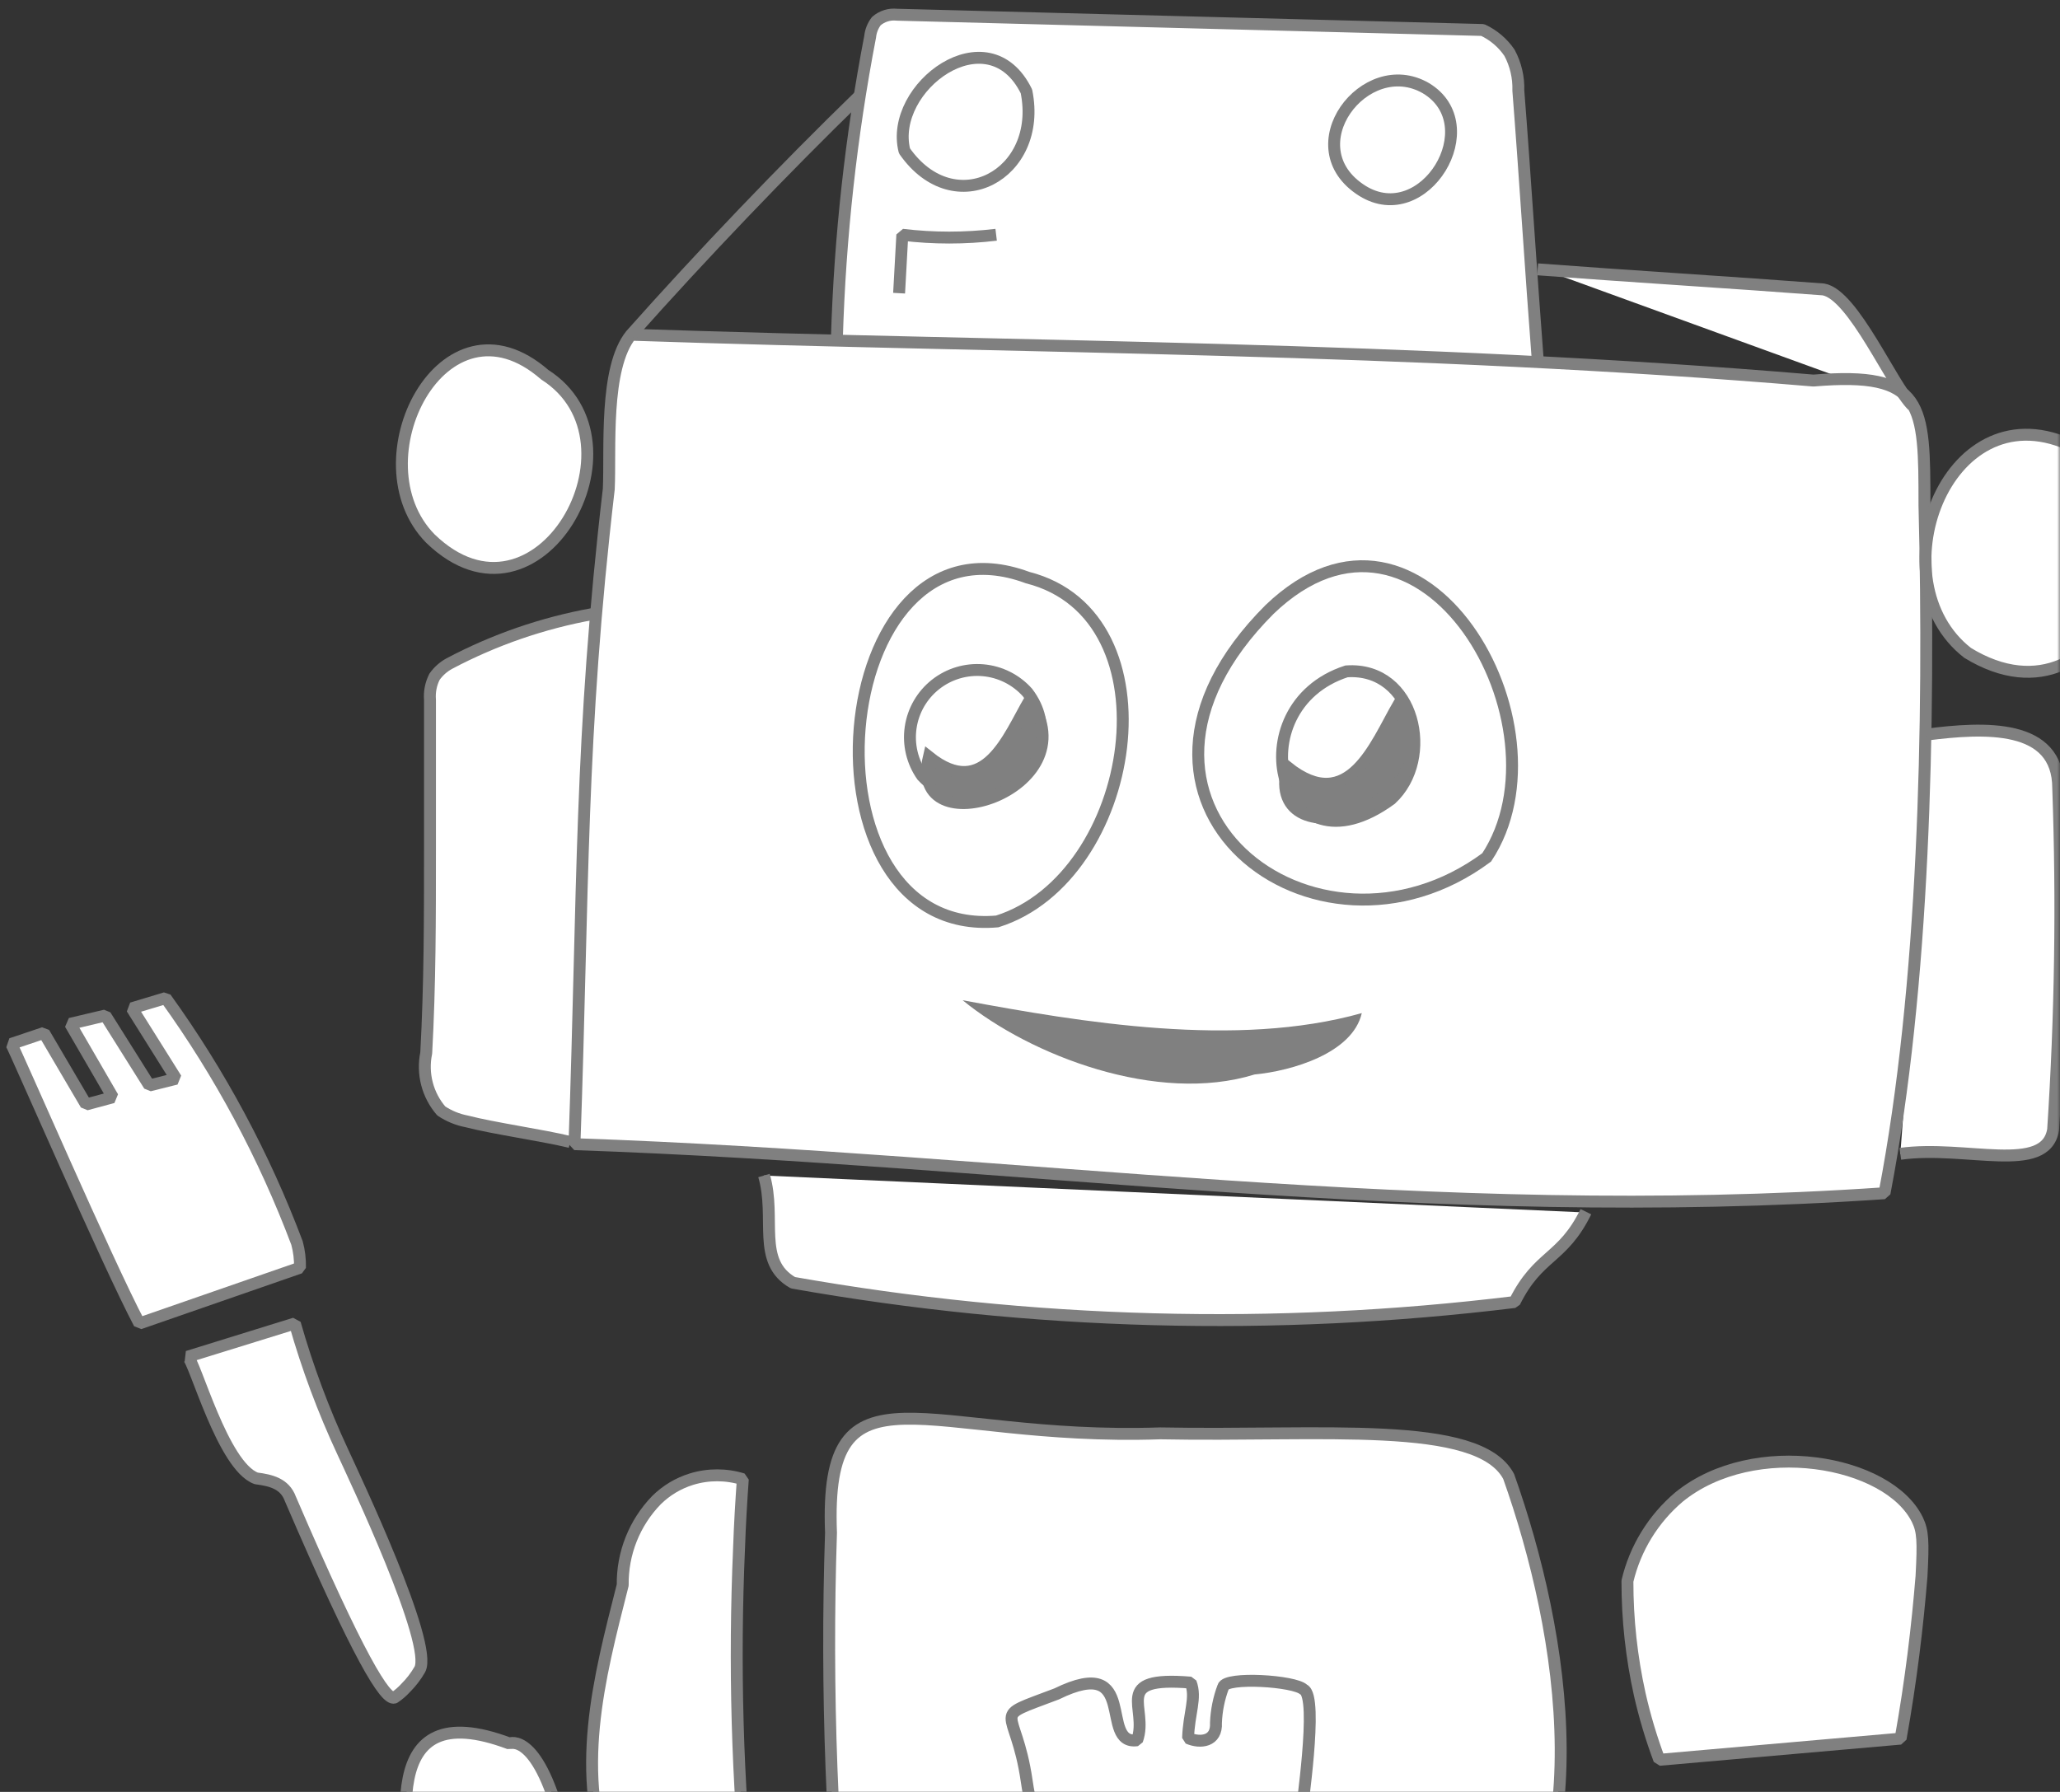 <svg width="346" height="301" viewBox="0 0 346 301" fill="none" xmlns="http://www.w3.org/2000/svg">
<rect x="0" y="0" width="346" height="301" fill="#333333" stroke="none"/>
<mask id="mask0_4_2553" style="mask-type:alpha" maskUnits="userSpaceOnUse" x="0" y="0" width="346" height="474">
<rect y="0.5" width="346" height="473.297" fill="#D9D9D9"/>
</mask>
<g mask="url(#mask0_4_2553)">
<path d="M254.391 218.85C258.398 210.791 262.406 211.737 266.368 203.677L128.321 197.464C130.437 204.668 126.971 211.917 133.184 215.473C173.195 222.604 214.045 223.742 254.391 218.85Z" fill="white"/>
<path d="M91.491 62.937C74.426 48.079 59.523 77.524 72.31 90.49C90.365 107.914 109.32 74.282 91.491 62.937Z" fill="white"/>
<path d="M330.483 109.67C354.436 124.348 368.619 84.007 347.367 74.597C333.41 68.564 323.594 81.261 323.414 93.777C323.414 90.806 323.414 87.789 323.414 84.773C323.414 76.624 323.414 71.266 321.343 67.799C321.034 67.296 320.671 66.829 320.262 66.403C316.66 61.406 311.257 49.16 306.485 48.394C291.717 47.269 273.301 46.143 258.488 45.018L309.907 63.702C308.376 63.702 306.71 63.702 304.819 63.702C237.281 57.984 172.761 58.254 106.214 56.003C101.711 61.586 102.792 75.363 102.477 81.936C100.451 99.18 99.37 113.452 98.695 127.589L99.775 102.917C91.365 104.438 83.24 107.247 75.687 111.246C74.704 111.783 73.857 112.537 73.21 113.452C72.6 114.646 72.335 115.987 72.445 117.324C72.445 125.788 72.445 134.207 72.445 142.672C72.445 154.017 72.445 165.183 71.815 176.664C71.46 178.37 71.503 180.134 71.94 181.821C72.377 183.507 73.197 185.07 74.336 186.389C75.63 187.255 77.084 187.852 78.613 188.145C83.116 189.315 91.4 190.486 95.993 191.611L98.334 136.864C97.704 153.702 97.524 170.676 96.758 191.972C172.22 194.583 239.893 205.478 316.795 200.211C318.416 191.836 319.677 182.877 320.713 173.602L319.182 193.817C330.168 192.287 343.585 197.419 344.846 189.765C346.099 170.673 346.384 151.528 345.701 132.407C345.701 121.331 333.365 121.961 323.549 123.402V125.608C323.549 115.253 323.549 105.033 323.549 95.128C323.575 97.911 324.209 100.654 325.407 103.166C326.604 105.678 328.337 107.898 330.483 109.67Z" fill="white"/>
<path d="M258.263 60.235C257.182 46.323 256.102 28.944 255.021 15.213C255.093 13.002 254.581 10.813 253.535 8.864C252.407 7.206 250.851 5.884 249.033 5.037L150.653 2.471C150.032 2.401 149.403 2.46 148.806 2.646C148.209 2.832 147.658 3.141 147.187 3.552C146.607 4.31 146.249 5.214 146.151 6.163C142.944 22.856 141.077 39.778 140.568 56.768L258.263 60.235Z" fill="white"/>
<path d="M105.989 56.228L144.35 16.113C131.653 28.449 117.92 42.811 105.989 56.228Z" fill="white"/>
<path d="M253.266 247.845C248.178 238.21 221.748 241.136 194.733 240.596C155.156 241.947 138.407 227.089 139.442 257.3C138.563 283.66 139.556 310.05 142.414 336.269C152.275 341.537 164.927 334.829 176.003 335.504C199.146 336.9 224.72 345.364 246.962 335.279C269.429 314.568 262.451 273.868 253.266 247.845Z" fill="white"/>
<path d="M124.134 259.866C124.134 255.994 124.494 252.212 124.764 248.475C121.948 247.605 118.935 247.605 116.119 248.475C113.915 249.16 111.908 250.364 110.266 251.987C106.558 255.805 104.518 260.938 104.593 266.259C100.541 282.197 96.398 297.775 102.657 314.028C105.69 316.882 109.468 318.819 113.555 319.616C117.643 320.413 121.872 320.036 125.755 318.53C123.815 299.039 123.274 279.434 124.134 259.866Z" fill="white"/>
<path d="M85.547 292.867C63.035 284.403 68.123 307.409 69.969 321.457C86.943 347.615 105.133 337.665 94.642 307.95C90.545 290.661 85.547 292.867 85.547 292.867Z" fill="white"/>
<path d="M57.587 243.928C54.331 236.95 51.636 229.723 49.528 222.317L31.518 227.9C32.733 228.62 37.416 246.314 43.044 248.34C45.475 248.655 47.817 249.195 48.762 251.762C60.379 278.775 64.746 285.619 66.232 285.169C66.926 284.707 67.561 284.163 68.123 283.548C69.021 282.618 69.793 281.573 70.419 280.441C72.85 276.209 59.523 248.16 57.587 243.928Z" fill="white"/>
<path d="M49.888 208.81C44.381 194.18 36.962 180.343 27.826 167.659L22.152 169.37L29.627 181.211L25.124 182.337L17.695 170.586L11.797 171.981L18.82 184.318L14.318 185.533L7.384 173.512L1.891 175.358C2.521 176.304 18.01 212.097 23.413 222.317L50.428 212.952C50.451 211.552 50.269 210.157 49.888 208.81Z" fill="white"/>
<path d="M278.704 295.614L319.227 292.057C320.983 282.242 322.063 273.102 322.739 264.773C323.189 258.83 323.099 257.209 322.199 255.318C317.336 245.278 294.733 241.271 282.171 251.446C277.834 255.106 274.788 260.062 273.482 265.584C273.47 271.989 274.165 278.375 275.553 284.628C276.355 288.357 277.408 292.027 278.704 295.614Z" fill="white"/>
<path d="M102.251 82.161C97.344 124.077 98.019 149.29 96.488 192.196C171.95 194.808 239.623 205.703 316.525 200.436C323.189 165.723 324.179 121.781 323.234 84.862C323.234 67.934 323.234 62.351 304.594 63.927C237.056 58.209 172.535 58.479 105.989 56.228C101.441 61.811 102.567 75.588 102.251 82.161Z" stroke="#808080" stroke-width="2" stroke-linejoin="bevel"/>
<path d="M128.321 197.464C130.437 204.668 126.971 211.917 133.184 215.473C173.202 222.559 214.052 223.651 254.391 218.715C258.398 210.656 262.406 211.601 266.368 203.542" stroke="#808080" stroke-width="2" stroke-linejoin="bevel"/>
<path d="M91.491 62.937C74.426 48.079 59.523 77.524 72.31 90.49C90.365 107.914 109.32 74.282 91.491 62.937Z" stroke="#808080" stroke-width="2" stroke-linejoin="bevel"/>
<path d="M347.368 74.597C326.746 65.593 315.04 97.649 330.483 109.67C354.437 124.347 368.62 84.007 347.368 74.597Z" stroke="#808080" stroke-width="2" stroke-linejoin="bevel"/>
<path d="M258.263 60.235C257.182 46.323 256.102 28.944 255.021 15.213C255.093 13.002 254.581 10.813 253.535 8.864C252.407 7.206 250.851 5.884 249.033 5.037L150.653 2.471C150.032 2.401 149.403 2.46 148.806 2.646C148.209 2.832 147.658 3.141 147.187 3.552C146.607 4.31 146.249 5.214 146.151 6.163C142.944 22.856 141.077 39.778 140.568 56.768" stroke="#808080" stroke-width="2" stroke-linejoin="bevel"/>
<path d="M144.35 16.113C131.653 28.449 117.92 42.811 105.989 56.228" stroke="#808080" stroke-width="2" stroke-linejoin="bevel"/>
<path d="M172.401 15.348C165.962 2.246 149.213 14.672 151.914 25.343C160.334 37.409 175.237 29.305 172.401 15.348Z" stroke="#808080" stroke-width="2" stroke-linejoin="bevel"/>
<path d="M239.488 14.807C229.267 8.909 217.246 24.757 228.817 32.051C239.218 38.534 249.844 21.02 239.488 14.807Z" stroke="#808080" stroke-width="2" stroke-linejoin="bevel"/>
<path d="M167.313 39.435C162.079 40.065 156.788 40.065 151.554 39.435L151.014 49.249" stroke="#808080" stroke-width="2" stroke-linejoin="bevel"/>
<path d="M323.55 123.402C333.365 122.141 345.702 121.511 345.702 132.407C346.385 151.528 346.099 170.673 344.846 189.765C343.586 197.419 330.168 192.287 319.182 193.818" stroke="#808080" stroke-width="2" stroke-linejoin="bevel"/>
<path d="M258.263 45.243C273.076 46.368 291.492 47.494 306.26 48.619C311.303 49.475 317.786 64.737 321.208 68.114" stroke="#808080" stroke-width="2" stroke-linejoin="bevel"/>
<path d="M139.577 257.48C138.697 283.84 139.69 310.23 142.549 336.449C152.409 341.717 165.061 335.009 176.137 335.684C199.28 337.08 224.854 345.544 247.097 335.459C269.609 314.568 262.585 273.868 253.4 248.025C248.312 238.39 221.883 241.316 194.868 240.776C155.156 242.127 138.407 227.314 139.577 257.48Z" stroke="#808080" stroke-width="2" stroke-linejoin="bevel"/>
<path d="M124.764 248.475C121.948 247.605 118.935 247.605 116.119 248.475C113.915 249.16 111.908 250.364 110.266 251.987C106.558 255.805 104.518 260.938 104.593 266.259C100.541 282.197 96.398 297.775 102.657 314.028C105.69 316.882 109.468 318.819 113.555 319.616C117.643 320.413 121.872 320.036 125.755 318.53C123.822 299.084 123.28 279.525 124.134 260.001C124.269 255.994 124.494 252.347 124.764 248.475Z" stroke="#808080" stroke-width="2" stroke-linejoin="bevel"/>
<path d="M85.547 292.867C63.035 284.403 68.123 307.409 69.969 321.457C86.943 347.615 105.133 337.665 94.642 307.95C90.545 290.661 85.547 292.867 85.547 292.867Z" stroke="#808080" stroke-width="2" stroke-linejoin="bevel"/>
<path d="M70.509 280.441C72.85 276.209 59.523 248.16 57.587 243.928C54.331 236.95 51.636 229.723 49.528 222.317L31.518 227.9C32.733 228.62 37.416 246.314 43.044 248.34C45.475 248.655 47.817 249.195 48.762 251.762C60.379 278.775 64.746 285.619 66.232 285.169C66.926 284.707 67.561 284.163 68.123 283.548C69.053 282.623 69.856 281.578 70.509 280.441V280.441Z" stroke="#808080" stroke-width="2" stroke-linejoin="bevel"/>
<path d="M23.413 222.317C18.01 212.097 2.521 176.304 1.891 175.358L7.384 173.512L14.453 185.533L18.956 184.318L11.797 171.981L17.695 170.586L25.079 182.337L29.581 181.211L22.152 169.37L27.826 167.659C36.962 180.343 44.381 194.18 49.888 208.81C50.254 210.159 50.42 211.555 50.383 212.952L23.413 222.317Z" stroke="#808080" stroke-width="2" stroke-linejoin="bevel"/>
<path d="M322.063 255.318C317.201 245.278 294.598 241.271 282.036 251.446C277.699 255.106 274.653 260.062 273.346 265.584C273.335 271.989 274.03 278.375 275.417 284.628C276.263 288.36 277.362 292.03 278.704 295.614L319.227 292.057C320.983 282.242 322.063 273.102 322.739 264.773C323.054 258.83 322.964 257.209 322.063 255.318Z" stroke="#808080" stroke-width="2" stroke-linejoin="bevel"/>
<path d="M204.233 289.4C204.312 287.337 204.722 285.3 205.449 283.367C205.899 281.611 217.516 282.332 218.956 283.818C221.568 284.943 218.371 305.113 218.731 304.078C218.191 316.189 204.909 317.585 194.283 317.179C180.19 320.106 174.337 312.182 172.446 299.17C170.555 286.159 165.872 288.95 177.488 284.538C191.446 277.694 184.467 293.227 190.996 292.327C192.977 286.834 186.493 281.521 200.001 282.647C200.992 285.258 199.686 287.69 199.551 291.967C201.622 292.867 204.413 292.552 204.233 289.4Z" stroke="#808080" stroke-width="2" stroke-linejoin="bevel"/>
<path d="M99.55 103.142C91.14 104.662 83.015 107.472 75.462 111.471C74.479 112.008 73.632 112.762 72.985 113.677C72.375 114.871 72.11 116.212 72.22 117.549C72.22 126.013 72.22 134.432 72.22 142.897C72.22 154.242 72.22 165.408 71.59 176.889C71.235 178.594 71.278 180.359 71.715 182.045C72.152 183.732 72.972 185.295 74.111 186.614C75.405 187.48 76.859 188.077 78.388 188.37C82.891 189.54 91.175 190.711 95.768 191.836" stroke="#808080" stroke-width="2" stroke-linejoin="bevel"/>
<path d="M172.581 97.019C138.722 84.457 132.959 157.799 167.493 154.783C190.951 147.399 197.84 103.412 172.581 97.019Z" stroke="#808080" stroke-width="2" stroke-miterlimit="10"/>
<path d="M213.238 102.376C181 134.613 220.892 165.408 249.708 144.022C264.251 122.006 238.947 77.704 213.238 102.376Z" stroke="#808080" stroke-width="2" stroke-miterlimit="10"/>
<path d="M226.161 112.777C207.565 118.81 214.814 147.985 233.635 134.253C241.064 127.409 237.597 111.966 226.161 112.777Z" stroke="#808080" stroke-width="2" stroke-miterlimit="10"/>
<path d="M234.94 118.27C230.978 125.113 226.61 137.134 216.21 128.85C211.977 145.643 246.331 135.288 234.94 118.27Z" fill="#808080" stroke="#808080" stroke-width="2" stroke-miterlimit="10"/>
<path d="M172.581 116.333C170.663 114.178 167.994 112.838 165.121 112.586C162.247 112.335 159.386 113.193 157.124 114.983C154.862 116.773 153.37 119.36 152.954 122.214C152.538 125.069 153.229 127.974 154.886 130.335C164.026 140.15 180.865 127.229 172.581 116.333Z" stroke="#808080" stroke-width="2" stroke-miterlimit="10"/>
<path d="M172.175 122.412C171.16 125.186 169.324 127.586 166.911 129.291C164.498 130.996 161.623 131.926 158.668 131.956" stroke="#808080" stroke-width="2" stroke-miterlimit="10"/>
<path d="M161.685 168.02C181.586 171.711 207.61 176.124 228.727 170.181C227.196 176.934 216.93 179.906 210.717 180.491C194.418 185.533 173.076 177.339 161.685 168.02Z" fill="#808080"/>
<path d="M172.986 117.549C169.384 123.717 165.422 134.657 156.012 127.139C152.365 142.581 183.342 132.676 172.986 117.549Z" fill="#808080" stroke="#808080" stroke-width="2" stroke-miterlimit="10"/>
</g>
</svg>
